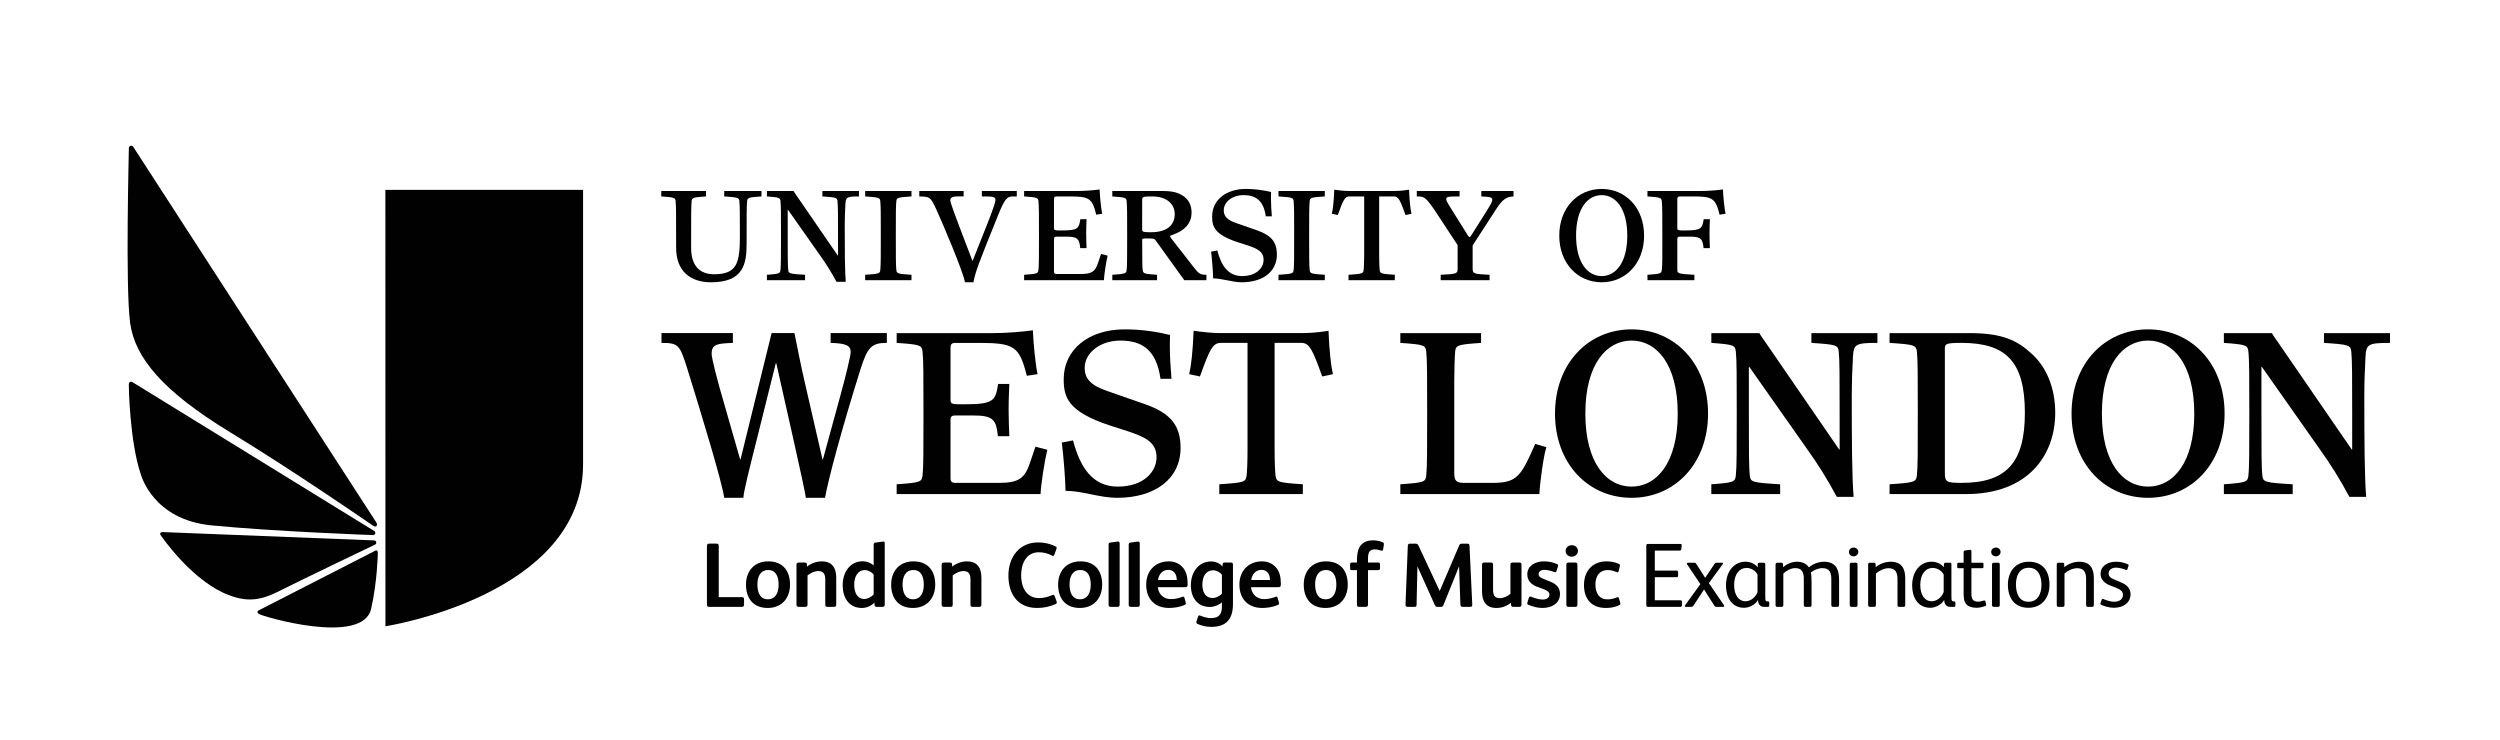 <?xml version="1.0" encoding="utf-8"?>
<!-- Generator: Adobe Illustrator 16.0.0, SVG Export Plug-In . SVG Version: 6.00 Build 0)  -->
<!DOCTYPE svg PUBLIC "-//W3C//DTD SVG 1.1//EN" "http://www.w3.org/Graphics/SVG/1.1/DTD/svg11.dtd">
<svg version="1.1" id="Layer_1" xmlns="http://www.w3.org/2000/svg" xmlns:xlink="http://www.w3.org/1999/xlink" x="0px" y="0px"
	 width="314px" height="93px" viewBox="0 0 314 93" enable-background="new 0 0 314 93" xml:space="preserve">
<g>
	<path fill="#010101" d="M83.055,23.989h5.62v0.682c-1.658,0.114-1.753,0.162-1.805,0.601c-0.065,0.552-0.065,1.835-0.065,5.895
		c0,1.266,0.375,3.281,2.892,3.281c2.842,0,3.231-1.397,3.231-4.709c0-2.631,0-3.914-0.065-4.466
		c-0.048-0.439-0.146-0.487-1.901-0.601v-0.682h4.678v0.682c-1.655,0.114-1.754,0.162-1.802,0.601
		c-0.064,0.552-0.064,1.835-0.064,5.326c0,2.501-0.357,4.856-4.468,4.856c-2.549,0-4.385-1.348-4.385-4.336
		c0-4.011,0-5.294-0.063-5.846c-0.047-0.439-0.146-0.487-1.802-0.601V23.989L83.055,23.989z"/>
	<path fill="#010101" d="M96.324,34.513c1.557-0.114,1.655-0.162,1.703-0.6c0.065-0.553,0.065-1.836,0.065-4.321
		c0-2.485,0-3.768-0.065-4.319c-0.047-0.439-0.146-0.487-1.703-0.601v-0.682h3.345c0.097,0.195,0.275,0.422,0.487,0.731l5.066,7.372
		h0.033v-2.501c0-2.485,0-3.768-0.065-4.319c-0.049-0.439-0.146-0.487-1.899-0.601v-0.682h4.596v0.682
		c-1.513,0-1.658,0.081-1.707,0.975c-0.047,0.844-0.082,1.85-0.082,2.712c0,3.133,0.018,5.748,0.13,7.031h-1.168
		c-0.682-1.267-1.267-2.208-2.127-3.411l-3.965-5.636h-0.032v3.249c0,2.484,0,3.768,0.067,4.321c0.048,0.438,0.146,0.486,2.11,0.6
		v0.683h-4.79v-0.683H96.324z"/>
	<path fill="#010101" d="M108.665,34.513c1.755-0.114,1.851-0.162,1.899-0.6c0.065-0.553,0.065-1.836,0.065-4.321
		c0-2.485,0-3.768-0.065-4.319c-0.048-0.439-0.144-0.487-1.899-0.601v-0.682h5.816v0.682c-1.756,0.114-1.854,0.162-1.901,0.601
		c-0.065,0.552-0.065,1.835-0.065,4.319s0,3.768,0.065,4.321c0.047,0.438,0.147,0.486,1.901,0.6v0.683h-5.816V34.513z"/>
	<path fill="#010101" d="M115.462,23.989h5.569v0.682h-0.779c-0.764,0-0.893,0.243-0.893,0.487c0,0.325,0.796,2.436,1.624,4.579
		l1.168,3.054l1.283-3.232c0.733-1.835,1.593-3.979,1.593-4.433c0-0.423-0.259-0.455-1.705-0.455V23.99h4.385v0.682h-0.472
		c-0.747,0-1.04,0.308-1.819,2.225c-2.598,6.416-2.875,7.162-3.151,8.559h-1.07c-0.132-1.12-2.875-7.618-3.687-9.354
		c-0.65-1.381-0.764-1.397-2.046-1.43V23.989L115.462,23.989z"/>
	<path fill="#010101" d="M128.629,34.513c1.654-0.114,1.737-0.162,1.801-0.6c0.065-0.553,0.065-1.836,0.065-4.321
		c0-2.485,0-3.768-0.065-4.319c-0.064-0.439-0.147-0.487-1.801-0.601v-0.682h6.706c1.026,0,2.063-0.098,2.778-0.195
		c0.015,0.779,0.21,2.615,0.323,3.054l-0.747,0.113c-0.517-2.079-0.892-2.29-3.376-2.29h-1.607c-0.229,0-0.327,0.098-0.327,0.325
		v3.653c0,0.212,0.05,0.293,0.568,0.293h0.505c1.949,0,2.062-0.276,2.24-1.414h0.779c-0.015,0.536-0.047,1.04-0.047,1.819
		c0,0.65,0.032,1.364,0.047,1.819h-0.794c-0.115-1.169-0.341-1.446-1.739-1.446h-1.232c-0.212,0-0.327,0.066-0.327,0.293v4.077
		c0,0.227,0.099,0.324,0.327,0.324h3.053c1.427,0,1.8-0.357,2.16-1.413l0.373-1.104l0.828,0.211
		c-0.21,0.877-0.438,2.388-0.471,3.086h-10.02V34.513L128.629,34.513z"/>
	<path fill="#010101" d="M139.705,34.513c1.655-0.114,1.752-0.162,1.802-0.6c0.064-0.553,0.064-1.836,0.064-4.321
		c0-2.485,0-3.768-0.064-4.319c-0.05-0.439-0.147-0.487-1.802-0.601v-0.682h6.267c1.299,0,1.966,0.177,2.633,0.617
		c0.667,0.439,1.057,1.137,1.057,2.112c0,2.354-2.698,2.777-2.698,2.923c0,0.08,0.05,0.179,0.211,0.39l2.698,3.458
		c0.681,0.877,0.844,1.023,1.655,1.023v0.683h-2.778l-3.636-5.052c-0.129-0.162-0.243-0.194-0.926-0.194
		c-0.666,0-0.73,0.016-0.73,0.178c0,2.891,0.017,3.345,0.065,3.785c0.05,0.438,0.147,0.486,1.802,0.6v0.683h-5.618V34.513
		L139.705,34.513z M143.455,28.796c0,0.292,0.033,0.375,1.087,0.375c2.519,0,3.005-1.349,3.005-2.258
		c0-1.316-1.04-2.241-2.825-2.241c-1.186,0-1.267,0.049-1.267,0.454V28.796z"/>
	<path fill="#010101" d="M152.891,31.46c0.505,1.917,1.38,3.216,3.118,3.216c1.786,0,2.697-1.024,2.697-2.046
		c0-1.056-0.829-1.414-1.983-1.803l-1.267-0.406c-2.906-0.958-3.213-1.949-3.213-3.216c0-2.079,1.735-3.476,4.238-3.476
		c1.235,0,2.306,0.179,3.167,0.39c0,0.195-0.017,0.487-0.017,0.714c0,0.78,0.049,1.542,0.114,2.339h-0.762
		c-0.275-1.981-1.251-2.664-2.792-2.664c-1.416,0-2.486,0.861-2.486,1.9c0,0.715,0.375,1.203,1.56,1.608l2.695,0.943
		c1.737,0.616,2.419,1.477,2.419,3.02c0,2.161-1.784,3.476-4.417,3.476c-1.202,0-2.436-0.487-3.588-0.487
		c-0.018-0.828-0.129-2.29-0.26-3.362L152.891,31.46z"/>
	<path fill="#010101" d="M160.58,34.513c1.754-0.114,1.851-0.162,1.901-0.6c0.065-0.553,0.065-1.836,0.065-4.321
		c0-2.485,0-3.768-0.065-4.319c-0.05-0.439-0.147-0.487-1.901-0.601v-0.682h5.815v0.682c-1.754,0.114-1.851,0.162-1.899,0.601
		c-0.067,0.552-0.067,1.835-0.067,4.319s0,3.768,0.067,4.321c0.048,0.438,0.146,0.486,1.899,0.6v0.683h-5.815V34.513z"/>
	<path fill="#010101" d="M169.374,34.513c1.755-0.114,1.834-0.162,1.899-0.6c0.032-0.325,0.067-0.895,0.067-1.836v-7.405h-1.871
		c-0.55,0-0.778,0.471-1.442,2.338l-0.749-0.162c0.147-0.633,0.246-1.543,0.309-3.021c0.323,0.049,0.632,0.081,0.957,0.115
		c0.308,0.032,0.634,0.047,0.943,0.047h5.587c0.682,0,1.314-0.065,1.901-0.162c0.063,1.478,0.162,2.388,0.308,3.021l-0.749,0.162
		c-0.666-1.868-0.893-2.338-1.445-2.338h-1.866v7.405c0,0.942,0.031,1.511,0.064,1.836c0.063,0.438,0.147,0.486,1.901,0.6v0.683
		h-5.815V34.513z"/>
	<path fill="#010101" d="M183.08,30.793l-2.648-4.027c-1.379-2.079-1.558-2.095-2.484-2.095v-0.682h5.376v0.682
		c-1.592,0-1.673,0.064-1.673,0.357c0,0.129,0.115,0.39,0.521,1.039l2.094,3.346c0.114,0.196,0.21,0.358,0.309,0.358
		c0.096,0,0.195-0.179,0.308-0.358l1.836-2.907c0.568-0.909,0.714-1.201,0.714-1.396c0-0.34-0.292-0.389-1.379-0.438v-0.682h4.042
		v0.682c-0.813,0.032-1.348,0.309-2.143,1.542l-2.989,4.613v2.891c0,0.649,0.083,0.697,2.127,0.795v0.682h-6.138v-0.682
		c2.046-0.098,2.126-0.146,2.126-0.795v-2.923H183.08z"/>
	<path fill="#010101" d="M201.171,23.729c3.006,0,5.327,2.371,5.327,5.862c0,3.492-2.321,5.862-5.327,5.862
		c-3.004,0-5.327-2.371-5.327-5.862C195.844,26.101,198.167,23.729,201.171,23.729z M201.171,34.676
		c1.737,0,3.215-1.641,3.215-5.084c0-3.442-1.478-5.083-3.215-5.083s-3.216,1.641-3.216,5.083
		C197.955,33.035,199.434,34.676,201.171,34.676z"/>
	<path fill="#010101" d="M206.92,34.513c1.655-0.114,1.737-0.162,1.802-0.6c0.082-0.553,0.066-1.836,0.066-4.321
		c0-2.485,0-3.768-0.066-4.319c-0.065-0.439-0.147-0.487-1.802-0.601v-0.682h6.707c1.023,0,2.064-0.098,2.778-0.195
		c0.016,0.779,0.209,2.615,0.323,3.054l-0.746,0.113c-0.518-2.079-0.893-2.29-3.378-2.29h-1.607c-0.227,0-0.326,0.098-0.326,0.325
		v3.653c0,0.212,0.048,0.293,0.568,0.293h0.502c1.951,0,2.063-0.276,2.243-1.414h0.779c-0.016,0.536-0.049,1.04-0.049,1.819
		c0,0.65,0.032,1.364,0.049,1.819h-0.794c-0.115-1.169-0.341-1.446-1.74-1.446h-1.232c-0.212,0-0.326,0.066-0.326,0.293v3.898
		c0,0.438,0.146,0.487,2.144,0.601v0.682h-5.894L206.92,34.513L206.92,34.513z"/>
	<path fill="#010101" d="M83.083,41.837h8.966v1.23c-1.903,0.087-2.668,0.117-2.668,1.377c0,0.527,0.704,3.311,1.526,6.094
		l2.05,7.15h0.058l3.899-15.852h2.871c0.41,2.022,0.79,4.015,1.26,6.036l2.256,9.816h0.061l2.166-7.911
		c0.733-2.667,1.32-5.128,1.32-5.568c0-0.85-0.675-1.084-2.521-1.143v-1.231h7.061v1.231c-1.904,0-2.432,0.527-3.31,3.311
		c-2.285,7.267-4.014,13.683-4.456,16.146h-2.402c-0.087-0.645-0.789-3.868-1.553-7.269L97.5,45.618h-0.06l-2.432,9.755
		c-0.85,3.372-1.611,6.361-1.64,7.152h-2.404c-0.263-1.934-2.812-10.344-4.6-16.088c-0.968-3.077-1.085-3.37-3.282-3.37V41.837
		L83.083,41.837z"/>
	<path fill="#010101" d="M112.62,60.825c2.989-0.207,3.136-0.292,3.252-1.085c0.116-0.996,0.116-3.311,0.116-7.794
		c0-4.483,0-6.798-0.116-7.795c-0.118-0.791-0.264-0.879-3.252-1.083v-1.231h12.102c1.846,0,3.721-0.176,5.009-0.351
		c0.03,1.406,0.38,4.718,0.586,5.508l-1.349,0.205c-0.937-3.75-1.611-4.131-6.094-4.131h-2.9c-0.409,0-0.585,0.177-0.585,0.587
		v6.591c0,0.381,0.087,0.528,1.026,0.528h0.906c3.516,0,3.721-0.498,4.044-2.55h1.407c-0.031,0.967-0.09,1.876-0.09,3.282
		c0,1.174,0.06,2.461,0.09,3.282h-1.437c-0.205-2.107-0.614-2.606-3.136-2.606h-2.228c-0.381,0-0.584,0.116-0.584,0.527v7.354
		c0,0.412,0.175,0.587,0.584,0.587h5.508c2.579,0,3.255-0.645,3.898-2.551l0.672-1.991l1.496,0.38
		c-0.379,1.583-0.792,4.308-0.851,5.568H112.62V60.825z"/>
	<path fill="#010101" d="M134.773,55.315c0.907,3.457,2.487,5.801,5.623,5.801c3.225,0,4.865-1.845,4.865-3.69
		c0-1.906-1.494-2.55-3.574-3.251l-2.285-0.735c-5.245-1.728-5.802-3.516-5.802-5.801c0-3.751,3.134-6.271,7.648-6.271
		c2.225,0,4.161,0.323,5.712,0.705c0,0.351-0.03,0.878-0.03,1.289c0,1.406,0.089,2.784,0.208,4.219h-1.379
		c-0.497-3.574-2.254-4.805-5.041-4.805c-2.547,0-4.482,1.552-4.482,3.429c0,1.289,0.674,2.168,2.814,2.9l4.864,1.699
		c3.136,1.114,4.366,2.667,4.366,5.45c0,3.898-3.224,6.272-7.971,6.272c-2.168,0-4.395-0.879-6.476-0.879
		c-0.031-1.495-0.236-4.133-0.469-6.065L134.773,55.315z"/>
	<path fill="#010101" d="M153.143,60.825c3.165-0.207,3.312-0.292,3.43-1.085c0.06-0.585,0.116-1.611,0.116-3.311V43.067h-3.37
		c-0.996,0-1.405,0.85-2.606,4.22l-1.349-0.292c0.263-1.143,0.441-2.784,0.556-5.451c0.586,0.088,1.144,0.147,1.729,0.206
		c0.559,0.059,1.143,0.087,1.703,0.087h10.079c1.23,0,2.372-0.117,3.429-0.293c0.118,2.667,0.292,4.308,0.556,5.451l-1.347,0.292
		c-1.201-3.37-1.613-4.22-2.609-4.22h-3.368v13.361c0,1.7,0.058,2.726,0.115,3.311c0.119,0.793,0.266,0.88,3.43,1.085v1.23h-10.491
		v-1.23H153.143z"/>
	<path fill="#010101" d="M175.881,60.825c2.989-0.207,3.168-0.292,3.254-1.085c0.117-0.996,0.117-3.311,0.117-7.794
		c0-4.483,0-6.798-0.117-7.795c-0.086-0.791-0.265-0.879-3.254-1.083v-1.231h10.14v1.231c-2.989,0.205-3.165,0.292-3.252,1.083
		c-0.058,0.616-0.116,2.344-0.116,3.722v11.545c0,0.996,0.291,1.231,1.259,1.231h3.604c3.047,0,3.546-0.879,5.304-4.894l1.406,0.411
		c-0.351,1.026-0.819,4.455-0.879,5.89h-17.466V60.825z"/>
	<path fill="#010101" d="M204.922,41.368c5.421,0,9.609,4.278,9.609,10.578c0,6.299-4.188,10.579-9.609,10.579
		c-5.422,0-9.613-4.28-9.613-10.579C195.309,45.646,199.5,41.368,204.922,41.368z M204.922,61.118c3.135,0,5.801-2.958,5.801-9.172
		c0-6.211-2.666-9.171-5.801-9.171c-3.137,0-5.802,2.96-5.802,9.171C199.12,58.159,201.785,61.118,204.922,61.118z"/>
	<path fill="#010101" d="M214.943,60.825c2.812-0.207,2.988-0.292,3.076-1.085c0.117-0.996,0.117-3.311,0.117-7.794
		c0-4.483,0-6.798-0.117-7.795c-0.088-0.791-0.265-0.879-3.076-1.083v-1.231h6.036c0.176,0.352,0.498,0.762,0.879,1.318
		l9.143,13.303h0.057v-4.512c0-4.483,0-6.798-0.115-7.795c-0.089-0.791-0.265-0.879-3.431-1.083v-1.231h8.293v1.231
		c-2.726,0-2.989,0.147-3.076,1.758c-0.089,1.524-0.147,3.341-0.147,4.894c0,5.654,0.029,10.373,0.234,12.688h-2.109
		c-1.232-2.285-2.286-3.985-3.839-6.154l-7.151-10.167h-0.059v5.86c0,4.483,0,6.798,0.12,7.794c0.087,0.793,0.263,0.88,3.807,1.085
		v1.23h-8.644v-1.23H214.943z"/>
	<path fill="#010101" d="M237.33,60.825c3.165-0.207,3.313-0.292,3.431-1.085c0.115-0.996,0.115-3.311,0.115-7.794
		c0-4.483,0-6.798-0.115-7.795c-0.118-0.791-0.266-0.879-3.431-1.083v-1.231h10.022c4.102,0,6.007,0.879,7.911,2.667
		c1.703,1.583,2.874,4.103,2.874,7.355c0,5.128-3.224,10.197-11.225,10.197h-9.583V60.825L237.33,60.825z M244.275,59.388
		c0,1.145,0.204,1.261,2.107,1.261c5.627,0,7.942-2.549,7.942-8.791c0-6.388-2.315-8.791-7.942-8.791
		c-1.904,0-2.107,0.117-2.107,0.673V59.388z"/>
	<path fill="#010101" d="M269.798,41.368c5.421,0,9.612,4.278,9.612,10.578c0,6.299-4.191,10.579-9.612,10.579
		s-9.611-4.28-9.611-10.579C260.187,45.646,264.377,41.368,269.798,41.368z M269.798,61.118c3.136,0,5.803-2.958,5.803-9.172
		c0-6.211-2.667-9.171-5.803-9.171c-3.135,0-5.801,2.96-5.801,9.171C263.997,58.159,266.663,61.118,269.798,61.118z"/>
	<path fill="#010101" d="M279.318,60.825c2.813-0.207,2.989-0.292,3.077-1.085c0.118-0.996,0.118-3.311,0.118-7.794
		c0-4.483,0-6.798-0.118-7.795c-0.087-0.791-0.264-0.879-3.077-1.083v-1.231h6.037c0.176,0.352,0.499,0.762,0.877,1.318
		l9.144,13.303h0.058v-4.512c0-4.483,0-6.798-0.115-7.795c-0.088-0.791-0.266-0.879-3.43-1.083v-1.231h8.292v1.231
		c-2.726,0-2.988,0.147-3.076,1.758c-0.087,1.524-0.147,3.341-0.147,4.894c0,5.654,0.031,10.373,0.236,12.688h-2.111
		c-1.23-2.285-2.284-3.985-3.836-6.154l-7.151-10.167h-0.06v5.86c0,4.483,0,6.798,0.118,7.794c0.089,0.793,0.264,0.88,3.807,1.085
		v1.23h-8.642V60.825L279.318,60.825z"/>
	<path fill="#010101" d="M48.412,78.66c0,0,24.822-3.839,24.822-20.332V23.85H48.403L48.412,78.66z"/>
	<g>
		<path fill="#010101" d="M46.834,66.012c-0.509-0.35-9.907-6.84-17.941-11.729c-8.395-5.112-11.962-9.326-12.55-13.748
			c-0.611-4.611-0.148-21.733-0.158-21.904c0.001-0.375,0.417-0.439,0.578-0.146c0,0,30.397,46.962,30.529,47.175
			C47.426,65.875,47.341,66.361,46.834,66.012z"/>
	</g>
	<g>
		<path fill="#010101" d="M46.87,67.206c-0.003,0-0.007,0-0.01,0c-0.083,0-12.226-0.439-20.257-1.213
			c-7.423-0.715-8.878-6.305-8.945-6.506c-1.374-4.088-1.496-11.078-1.48-11.201c0.026-0.39,0.312-0.378,0.413-0.318l30.417,18.726
			c0.105,0.062,0.155,0.19,0.122,0.313C47.095,67.121,46.991,67.201,46.87,67.206L46.87,67.206z"/>
	</g>
	<g>
		<path fill="#010101" d="M27.998,74.433c-4.318-2.053-7.707-7.078-7.751-7.112c-0.332-0.417,0.055-0.5,0.186-0.493l26.562,1.048
			c0.127,0.004,0.236,0.094,0.262,0.222c0.026,0.125-0.039,0.252-0.153,0.307c-0.048,0.023-9.252,4.424-12.321,5.974
			C32.322,75.582,30.578,75.597,27.998,74.433z"/>
	</g>
	<g>
		<path fill="#010101" d="M46.608,76.49c-1.09,4.68-13.867,0.879-14.127,0.604c0,0-0.344-0.243,0.026-0.441l14.583-7.464
			c0.256-0.153,0.384-0.017,0.365,0.369C47.455,69.558,47.376,73.187,46.608,76.49z"/>
	</g>
	<g>
		<path fill="#010101" d="M93.45,75.947c0,0.207-0.101,0.276-0.274,0.276h-4.087c-0.205,0-0.299-0.069-0.299-0.32v-7.337
			c0-0.183,0.094-0.287,0.276-0.287h0.919c0.208,0,0.288,0.081,0.288,0.298v6.419h2.906c0.192,0,0.273,0.09,0.273,0.262v0.689H93.45
			z"/>
		<path fill="#010101" d="M96.428,76.36c-1.872,0-2.732-1.263-2.732-2.939c0-1.653,1.01-2.915,2.8-2.915
			c1.87,0,2.732,1.24,2.732,2.927C99.229,75.086,98.219,76.36,96.428,76.36z M96.486,71.596c-1.023,0-1.356,0.884-1.356,1.802
			c0,0.94,0.289,1.872,1.31,1.872c1.008,0,1.354-0.896,1.354-1.838C97.794,72.492,97.496,71.596,96.486,71.596z"/>
		<path fill="#010101" d="M105.032,75.924c0,0.197-0.069,0.3-0.276,0.3h-0.825c-0.207,0-0.277-0.103-0.277-0.3v-3.122
			c0-0.629-0.172-1.079-0.871-1.079c-0.448,0-1,0.241-1.356,0.552v3.662c0,0.195-0.079,0.287-0.276,0.287h-0.839
			c-0.172,0-0.274-0.092-0.274-0.277v-5.003c0-0.185,0.082-0.287,0.288-0.287h0.746c0.161,0,0.263,0.047,0.276,0.216l0.008,0.299
			c0.529-0.424,1.196-0.664,1.862-0.664c1.284,0,1.813,0.803,1.813,2.055V75.924L105.032,75.924z"/>
		<path fill="#010101" d="M111.123,75.936c0,0.197-0.116,0.289-0.253,0.289h-0.745c-0.186,0-0.265-0.092-0.276-0.23l-0.025-0.311
			c-0.322,0.368-0.964,0.678-1.56,0.678c-1.665,0-2.423-1.32-2.423-2.857c0-1.608,0.896-3.009,2.515-3.009
			c0.516,0,1.056,0.208,1.376,0.54v-2.583c0-0.208,0.059-0.286,0.243-0.308l0.965-0.126c0.136,0,0.183,0.057,0.183,0.226V75.936
			L111.123,75.936z M109.732,72.171c-0.23-0.312-0.666-0.564-1.101-0.564c-0.93,0-1.343,0.873-1.343,1.813
			c0,0.942,0.342,1.814,1.272,1.814c0.426,0,0.941-0.288,1.171-0.572V72.171L109.732,72.171z"/>
		<path fill="#010101" d="M114.661,76.36c-1.869,0-2.731-1.263-2.731-2.939c0-1.653,1.009-2.915,2.802-2.915
			c1.87,0,2.732,1.24,2.732,2.927C117.464,75.086,116.452,76.36,114.661,76.36z M114.72,71.596c-1.023,0-1.356,0.884-1.356,1.802
			c0,0.94,0.289,1.872,1.311,1.872c1.009,0,1.354-0.896,1.354-1.838C116.029,72.492,115.729,71.596,114.72,71.596z"/>
		<path fill="#010101" d="M123.266,75.924c0,0.197-0.069,0.3-0.277,0.3h-0.822c-0.21,0-0.277-0.103-0.277-0.3v-3.122
			c0-0.629-0.172-1.079-0.875-1.079c-0.445,0-0.996,0.241-1.352,0.552v3.662c0,0.195-0.082,0.287-0.279,0.287h-0.836
			c-0.173,0-0.277-0.092-0.277-0.277v-5.003c0-0.185,0.082-0.287,0.29-0.287h0.745c0.161,0,0.264,0.047,0.276,0.216l0.01,0.299
			c0.528-0.424,1.194-0.664,1.862-0.664c1.285,0,1.812,0.803,1.812,2.055v3.362H123.266z"/>
		<path fill="#010101" d="M132.547,75.89c-0.757,0.31-1.446,0.47-2.284,0.47c-2.419,0-3.606-1.711-3.606-4.076
			c0-2.353,1.414-4.155,3.723-4.155c0.792,0,1.503,0.162,2.159,0.482c0.136,0.071,0.18,0.126,0.18,0.195
			c0,0.047-0.008,0.092-0.032,0.15l-0.265,0.724c-0.033,0.103-0.091,0.147-0.159,0.147c-0.035,0-0.081-0.023-0.126-0.046
			c-0.575-0.298-1.091-0.415-1.665-0.415c-1.597,0-2.215,1.471-2.215,2.86c0,1.768,0.825,2.894,2.238,2.894
			c0.552,0,1.113-0.126,1.652-0.369c0.057-0.022,0.104-0.044,0.14-0.044c0.081,0,0.136,0.059,0.183,0.172l0.227,0.62
			c0.022,0.057,0.036,0.114,0.036,0.159C132.732,75.765,132.686,75.833,132.547,75.89z"/>
		<path fill="#010101" d="M135.63,76.36c-1.872,0-2.731-1.263-2.731-2.939c0-1.653,1.009-2.915,2.802-2.915
			c1.871,0,2.733,1.24,2.733,2.927C138.434,75.086,137.423,76.36,135.63,76.36z M135.688,71.596c-1.022,0-1.354,0.884-1.354,1.802
			c0,0.94,0.287,1.872,1.307,1.872c1.012,0,1.356-0.896,1.356-1.838C136.997,72.492,136.699,71.596,135.688,71.596z"/>
		<path fill="#010101" d="M140.631,75.936c0,0.197-0.093,0.289-0.254,0.289h-0.872c-0.162,0-0.265-0.081-0.265-0.277v-7.531
			c0-0.194,0.081-0.25,0.23-0.274l0.931-0.126c0.137,0,0.227,0.068,0.227,0.251v7.669H140.631z"/>
		<path fill="#010101" d="M143.155,75.936c0,0.197-0.09,0.289-0.252,0.289h-0.871c-0.162,0-0.266-0.081-0.266-0.277v-7.531
			c0-0.194,0.083-0.25,0.232-0.274l0.93-0.126c0.137,0,0.226,0.068,0.226,0.251L143.155,75.936L143.155,75.936z"/>
		<path fill="#010101" d="M148.474,74.974c0.127-0.047,0.243-0.069,0.29,0.103l0.161,0.585c0.011,0.057,0.022,0.104,0.022,0.137
			c0,0.081-0.047,0.137-0.183,0.195c-0.563,0.252-1.334,0.366-1.93,0.366c-1.804,0-2.871-1.146-2.871-2.939
			c0-1.721,1.138-2.915,2.846-2.915c0.703,0,1.275,0.265,1.679,0.688c0.527,0.552,0.676,1.275,0.676,2.054v0.172
			c0,0.277-0.091,0.333-0.378,0.333h-3.365c0.091,0.886,0.736,1.495,1.643,1.495C147.545,75.248,148.027,75.144,148.474,74.974z
			 M147.798,72.847c0-0.022,0-0.103,0-0.125c-0.025-0.597-0.367-1.148-1.069-1.148c-0.744,0-1.193,0.598-1.285,1.273H147.798z"/>
		<path fill="#010101" d="M154.862,75.844c0,1.86-0.793,2.892-2.722,2.892c-0.562,0-1.146-0.112-1.698-0.355
			c-0.126-0.056-0.183-0.125-0.183-0.23c0-0.055,0.021-0.103,0.036-0.149l0.158-0.503c0.047-0.126,0.093-0.207,0.172-0.207
			c0.06,0,0.114,0.022,0.173,0.047c0.413,0.17,0.882,0.296,1.285,0.296c1.146,0,1.391-0.607,1.391-1.525v-0.46
			c-0.347,0.333-0.989,0.585-1.493,0.585c-0.711,0-1.288-0.23-1.686-0.654c-0.485-0.494-0.724-1.239-0.724-2.077
			c0-1.539,0.894-2.986,2.559-2.986c0.275,0,0.562,0.069,0.825,0.185c0.218,0.093,0.446,0.265,0.586,0.46l0.023-0.299
			c0.008-0.15,0.091-0.207,0.264-0.207h0.758c0.205,0,0.274,0.081,0.274,0.276V75.844L154.862,75.844z M153.475,72.192
			c-0.229-0.308-0.678-0.563-1.116-0.563c-0.355,0-0.641,0.139-0.849,0.334c-0.355,0.344-0.495,0.931-0.495,1.458
			c0,0.507,0.118,1.046,0.46,1.378c0.208,0.208,0.506,0.309,0.815,0.309c0.448,0,0.955-0.265,1.184-0.55V72.192L153.475,72.192z"/>
		<path fill="#010101" d="M160.183,74.974c0.126-0.047,0.241-0.069,0.284,0.103l0.163,0.585c0.011,0.057,0.025,0.104,0.025,0.137
			c0,0.081-0.047,0.137-0.188,0.195c-0.56,0.252-1.33,0.366-1.927,0.366c-1.804,0-2.872-1.146-2.872-2.939
			c0-1.721,1.139-2.915,2.849-2.915c0.7,0,1.274,0.265,1.675,0.688c0.528,0.552,0.679,1.275,0.679,2.054v0.172
			c0,0.277-0.091,0.333-0.38,0.333h-3.363c0.092,0.886,0.733,1.495,1.64,1.495C159.253,75.248,159.735,75.144,160.183,74.974z
			 M159.504,72.847c0-0.022,0-0.103,0-0.125c-0.021-0.597-0.366-1.148-1.067-1.148c-0.746,0-1.194,0.598-1.284,1.273H159.504z"/>
		<path fill="#010101" d="M166.479,76.36c-1.871,0-2.73-1.263-2.73-2.939c0-1.653,1.009-2.915,2.801-2.915
			c1.867,0,2.729,1.24,2.729,2.927C169.281,75.086,168.271,76.36,166.479,76.36z M166.537,71.596c-1.021,0-1.356,0.884-1.356,1.802
			c0,0.94,0.291,1.872,1.31,1.872c1.011,0,1.356-0.896,1.356-1.838C167.847,72.492,167.548,71.596,166.537,71.596z"/>
		<path fill="#010101" d="M173.673,68.105c0.193,0.082,0.146,0.244,0.126,0.416l-0.082,0.482c-0.023,0.103-0.058,0.169-0.15,0.169
			c-0.045,0-0.079-0.01-0.126-0.021c-0.23-0.082-0.505-0.148-0.781-0.148c-0.689,0-0.837,0.459-0.837,1.123v0.53h1.276
			c0.137,0,0.229,0.044,0.229,0.194v0.54c0,0.148-0.091,0.218-0.229,0.218h-1.276v4.295c0,0.208-0.069,0.322-0.287,0.322h-0.828
			c-0.193,0-0.275-0.103-0.275-0.3v-4.317h-0.62c-0.207,0-0.241-0.046-0.241-0.286v-0.437c0-0.137,0.069-0.229,0.218-0.229h0.643
			v-0.311c0-0.38,0.036-0.677,0.082-0.93c0.183-0.964,0.789-1.55,1.939-1.55C172.833,67.865,173.336,67.958,173.673,68.105z"/>
		<path fill="#010101" d="M184.915,75.914c0.01,0.195-0.047,0.309-0.265,0.309h-0.929c-0.241,0-0.287-0.114-0.3-0.378l-0.159-4.661
			h-0.025l-1.949,4.833c-0.071,0.184-0.185,0.208-0.312,0.208h-0.401c-0.172,0-0.276-0.035-0.355-0.219l-2.171-4.822h-0.022
			l-0.104,4.754c0,0.252-0.102,0.287-0.308,0.287h-0.782c-0.218,0-0.309-0.081-0.301-0.3l0.288-7.334
			c0.013-0.241,0.092-0.311,0.274-0.311h0.68c0.229,0,0.308,0.081,0.39,0.252l2.65,5.67h0.025l2.422-5.67
			c0.066-0.172,0.159-0.252,0.366-0.252h0.678c0.185,0,0.252,0.069,0.263,0.252L184.915,75.914z"/>
		<path fill="#010101" d="M191.099,75.902c0,0.241-0.068,0.322-0.298,0.322h-0.735c-0.147,0-0.265-0.081-0.277-0.23l-0.01-0.287
			c-0.525,0.425-1.158,0.654-1.825,0.654c-1.287,0-1.813-0.814-1.813-2.055v-3.387c0-0.194,0.114-0.263,0.298-0.263h0.803
			c0.183,0,0.287,0.055,0.287,0.263v3.146c0,0.631,0.161,1.067,0.85,1.067c0.436,0,0.986-0.243,1.331-0.55v-3.663
			c0-0.194,0.104-0.263,0.287-0.263h0.818c0.182,0,0.284,0.055,0.284,0.263V75.902z"/>
		<path fill="#010101" d="M193.72,76.36c-0.596,0-1.25-0.172-1.766-0.402c-0.104-0.044-0.137-0.114-0.137-0.183
			c0-0.033,0.011-0.069,0.023-0.103l0.183-0.586c0.036-0.114,0.091-0.16,0.17-0.16c0.036,0,0.071,0,0.115,0.022
			c0.506,0.207,1.046,0.355,1.449,0.355c0.503,0,0.849-0.229,0.849-0.607c0-0.322-0.218-0.494-0.689-0.677l-0.907-0.344
			c-0.654-0.244-1.183-0.747-1.183-1.528c0-1.126,1.058-1.642,2.077-1.642c0.552,0,1.094,0.09,1.665,0.344
			c0.091,0.046,0.137,0.092,0.137,0.161c0,0.033-0.01,0.069-0.022,0.115l-0.196,0.62c-0.022,0.08-0.082,0.127-0.161,0.127
			c-0.035,0-0.078-0.014-0.114-0.023c-0.378-0.15-0.872-0.276-1.239-0.276c-0.485,0-0.725,0.264-0.725,0.527
			c0,0.252,0.127,0.414,0.562,0.585l1.033,0.424c0.61,0.252,1.092,0.724,1.092,1.473C195.938,75.787,194.893,76.36,193.72,76.36z"/>
		<path fill="#010101" d="M197.42,69.92c-0.375,0-0.778-0.251-0.778-0.711c0-0.459,0.377-0.735,0.778-0.735
			c0.393,0,0.77,0.263,0.77,0.724C198.19,69.644,197.8,69.92,197.42,69.92z M198.124,75.936c0,0.208-0.093,0.289-0.287,0.289h-0.804
			c-0.207,0-0.299-0.081-0.299-0.289v-5.016c0-0.194,0.114-0.263,0.299-0.263h0.804c0.182,0,0.287,0.055,0.287,0.263V75.936z"/>
		<path fill="#010101" d="M203.085,75.029c0.126-0.047,0.205-0.055,0.251,0.104l0.148,0.503c0.023,0.082,0.033,0.149,0.033,0.197
			c0,0.091-0.056,0.136-0.16,0.183c-0.549,0.252-1.056,0.345-1.662,0.345c-1.769,0-2.747-1.103-2.747-2.869
			c0-1.78,1.068-2.986,2.848-2.986c0.519,0,1.057,0.104,1.539,0.322c0.148,0.069,0.148,0.15,0.114,0.298l-0.148,0.609
			c-0.023,0.103-0.069,0.161-0.137,0.161c-0.035,0-0.079-0.022-0.126-0.044c-0.333-0.139-0.701-0.255-1.104-0.255
			c-0.987,0-1.548,0.702-1.548,1.827c0,1.101,0.506,1.858,1.49,1.858C202.37,75.281,202.682,75.19,203.085,75.029z"/>
		<path fill="#010101" d="M211.253,76.016c0,0.137-0.059,0.208-0.23,0.208h-4.005c-0.195,0-0.243-0.049-0.243-0.241v-7.439
			c0-0.161,0.057-0.23,0.218-0.23h4.042c0.173,0,0.195,0.082,0.186,0.219l-0.047,0.436c-0.013,0.162-0.115,0.184-0.312,0.184h-3.016
			v2.515h2.695c0.162,0,0.23,0.068,0.23,0.207v0.412c0,0.162-0.057,0.207-0.219,0.207h-2.707v2.895h3.167
			c0.172,0,0.241,0.057,0.241,0.194V76.016L211.253,76.016z"/>
		<path fill="#010101" d="M216.435,76.223h-0.826c-0.161,0-0.219-0.047-0.287-0.148l-1.287-2.032h-0.012l-1.331,2.032
			c-0.069,0.101-0.148,0.148-0.298,0.148h-0.676c-0.069,0-0.105-0.035-0.105-0.09c0-0.036,0.014-0.083,0.046-0.127l1.908-2.641
			l-1.665-2.479c-0.024-0.035-0.036-0.057-0.036-0.091c0-0.068,0.06-0.115,0.139-0.115h0.793c0.127,0,0.194,0.047,0.241,0.127
			l1.123,1.755h0.012l1.171-1.733c0.067-0.115,0.14-0.15,0.252-0.15h0.713c0.08,0,0.101,0.035,0.101,0.081
			c0,0.036-0.011,0.058-0.033,0.091l-1.744,2.389l1.883,2.754c0.033,0.046,0.045,0.092,0.045,0.128
			C216.561,76.188,216.516,76.223,216.435,76.223z"/>
		<path fill="#010101" d="M222.216,76.074c0,0.114-0.06,0.148-0.172,0.148h-0.485c-0.504,0-0.747-0.39-0.747-0.849h-0.021
			c-0.265,0.505-1.023,0.964-1.722,0.964c-1.586,0-2.286-1.342-2.286-2.79c0-1.919,1.138-2.998,2.445-2.998
			c0.574,0,1.194,0.243,1.538,0.702l0.011-0.38c0-0.137,0.094-0.194,0.22-0.194h0.515c0.14,0,0.208,0.069,0.208,0.218v4.019
			c0,0.264,0.011,0.447,0.057,0.516c0.046,0.08,0.104,0.104,0.194,0.104h0.082c0.104,0,0.164,0.023,0.164,0.148V76.074
			L222.216,76.074z M220.744,72.159c-0.277-0.516-0.837-0.827-1.389-0.827c-0.883,0-1.549,0.781-1.549,2.146
			c0,1.263,0.584,2.043,1.41,2.043c0.736,0,1.321-0.585,1.528-1.159V72.159z"/>
		<path fill="#010101" d="M230.988,75.983c0,0.161-0.068,0.241-0.216,0.241h-0.531c-0.147,0-0.229-0.081-0.229-0.241v-3.228
			c0-0.827-0.204-1.399-1.136-1.399c-0.471,0-1.031,0.229-1.432,0.539c0.067,0.218,0.089,0.907,0.089,1.263v2.824
			c0,0.161-0.068,0.241-0.216,0.241h-0.53c-0.148,0-0.229-0.081-0.229-0.241v-3.228c0-0.792-0.172-1.399-1.079-1.399
			c-0.528,0-1.077,0.298-1.493,0.678v3.949c0,0.161-0.068,0.241-0.218,0.241h-0.538c-0.151,0-0.221-0.081-0.221-0.241v-5.074
			c0-0.15,0.082-0.23,0.221-0.23h0.491c0.137,0,0.229,0.059,0.229,0.208l0.014,0.355c0.483-0.436,1.125-0.688,1.744-0.688
			c0.63,0,1.195,0.23,1.492,0.711c0.529-0.47,1.252-0.711,1.92-0.711c0.767,0,1.249,0.286,1.524,0.711
			c0.242,0.378,0.345,0.883,0.345,1.526v3.192H230.988z"/>
		<path fill="#010101" d="M232.81,69.877c-0.309,0-0.585-0.22-0.585-0.553c0-0.331,0.276-0.55,0.585-0.55
			c0.311,0,0.597,0.219,0.597,0.55C233.407,69.657,233.108,69.877,232.81,69.877z M233.305,75.983c0,0.161-0.069,0.241-0.219,0.241
			h-0.527c-0.15,0-0.23-0.081-0.23-0.241v-5.074c0-0.161,0.081-0.23,0.23-0.23h0.527c0.147,0,0.219,0.069,0.219,0.23V75.983z"/>
		<path fill="#010101" d="M239.298,75.983c0,0.161-0.057,0.241-0.216,0.241h-0.541c-0.148,0-0.217-0.081-0.217-0.241v-3.214
			c0-0.815-0.207-1.402-1.127-1.402c-0.527,0-1.181,0.3-1.582,0.667v3.949c0,0.161-0.069,0.241-0.218,0.241h-0.541
			c-0.138,0-0.218-0.081-0.218-0.23v-5.085c0-0.161,0.055-0.23,0.218-0.23h0.504c0.137,0,0.219,0.059,0.219,0.208l0.01,0.355
			c0.526-0.446,1.217-0.688,1.884-0.688c1.318,0,1.825,0.803,1.825,2.055V75.983L239.298,75.983z"/>
		<path fill="#010101" d="M245.594,76.074c0,0.114-0.055,0.148-0.172,0.148h-0.479c-0.507,0-0.749-0.39-0.749-0.849h-0.024
			c-0.263,0.505-1.021,0.964-1.722,0.964c-1.585,0-2.282-1.342-2.282-2.79c0-1.919,1.136-2.998,2.443-2.998
			c0.574,0,1.195,0.243,1.539,0.702l0.011-0.38c0-0.137,0.093-0.194,0.217-0.194h0.519c0.136,0,0.204,0.069,0.204,0.218v4.019
			c0,0.264,0.014,0.447,0.06,0.516c0.045,0.08,0.104,0.104,0.195,0.104h0.079c0.105,0,0.161,0.023,0.161,0.148V76.074
			L245.594,76.074z M244.125,72.159c-0.275-0.516-0.837-0.827-1.388-0.827c-0.886,0-1.551,0.781-1.551,2.146
			c0,1.263,0.585,2.043,1.413,2.043c0.733,0,1.319-0.585,1.527-1.159V72.159L244.125,72.159z"/>
		<path fill="#010101" d="M248.433,75.569c0.264,0,0.541-0.08,0.725-0.138c0.082-0.034,0.169,0,0.207,0.104l0.092,0.367
			c0.021,0.114-0.013,0.172-0.151,0.23c-0.262,0.103-0.676,0.206-1.066,0.206c-0.494,0-0.986-0.138-1.25-0.424
			c-0.333-0.366-0.358-0.828-0.358-1.539v-3.008h-0.629c-0.15,0-0.175-0.022-0.175-0.172v-0.355c0-0.114,0.049-0.161,0.15-0.161
			h0.654V69.37c0-0.161,0.047-0.208,0.197-0.23l0.562-0.081c0.011,0,0.035,0,0.047,0c0.115,0,0.172,0.081,0.172,0.208v1.411h1.353
			c0.105,0,0.162,0.024,0.162,0.15v0.391c0,0.113-0.057,0.147-0.172,0.147h-1.343v3.101c0,0.377,0.023,0.677,0.194,0.872
			C247.93,75.477,248.135,75.569,248.433,75.569z"/>
		<path fill="#010101" d="M250.678,69.877c-0.311,0-0.585-0.22-0.585-0.553c0-0.331,0.274-0.55,0.585-0.55s0.596,0.219,0.596,0.55
			C251.274,69.657,250.975,69.877,250.678,69.877z M251.171,75.983c0,0.161-0.071,0.241-0.219,0.241h-0.525
			c-0.151,0-0.23-0.081-0.23-0.241v-5.074c0-0.161,0.079-0.23,0.23-0.23h0.525c0.148,0,0.219,0.069,0.219,0.23V75.983z"/>
		<path fill="#010101" d="M254.766,76.338c-1.78,0-2.574-1.262-2.574-2.905c0-1.618,0.933-2.879,2.64-2.879
			c1.78,0,2.584,1.227,2.584,2.892C257.416,75.063,256.475,76.338,254.766,76.338z M254.823,71.311c-1.242,0-1.618,1.09-1.618,2.099
			c0,1.058,0.355,2.171,1.571,2.171c1.207,0,1.632-1.056,1.632-2.125C256.408,72.389,256.017,71.311,254.823,71.311z"/>
		<path fill="#010101" d="M262.989,75.983c0,0.161-0.057,0.241-0.219,0.241h-0.54c-0.146,0-0.216-0.081-0.216-0.241v-3.214
			c0-0.815-0.207-1.402-1.125-1.402c-0.53,0-1.184,0.3-1.587,0.667v3.949c0,0.161-0.066,0.241-0.218,0.241h-0.539
			c-0.138,0-0.218-0.081-0.218-0.23v-5.085c0-0.161,0.058-0.23,0.218-0.23h0.504c0.137,0,0.218,0.059,0.218,0.208l0.012,0.355
			c0.528-0.446,1.217-0.688,1.881-0.688c1.323,0,1.828,0.803,1.828,2.055V75.983L262.989,75.983z"/>
		<path fill="#010101" d="M265.497,76.338c-0.586,0-1.194-0.194-1.574-0.368c-0.101-0.046-0.137-0.126-0.101-0.218l0.146-0.413
			c0.036-0.091,0.119-0.136,0.198-0.104c0.438,0.185,0.976,0.345,1.364,0.345c0.67,0,1.115-0.322,1.115-0.861
			c0-0.448-0.332-0.689-0.861-0.894l-0.77-0.3c-0.677-0.263-1.183-0.724-1.183-1.446c0-1.011,0.92-1.526,1.928-1.526
			c0.494,0,0.978,0.08,1.493,0.319c0.071,0.036,0.104,0.071,0.104,0.116c0,0.022-0.012,0.059-0.023,0.093l-0.126,0.4
			c-0.022,0.081-0.068,0.114-0.126,0.114c-0.021,0-0.057-0.011-0.091-0.022c-0.299-0.137-0.837-0.276-1.206-0.276
			c-0.609,0-0.941,0.323-0.941,0.713s0.231,0.574,0.712,0.78l0.896,0.379c0.631,0.263,1.148,0.722,1.148,1.457
			C267.596,75.683,266.714,76.338,265.497,76.338z"/>
	</g>
</g>
</svg>
